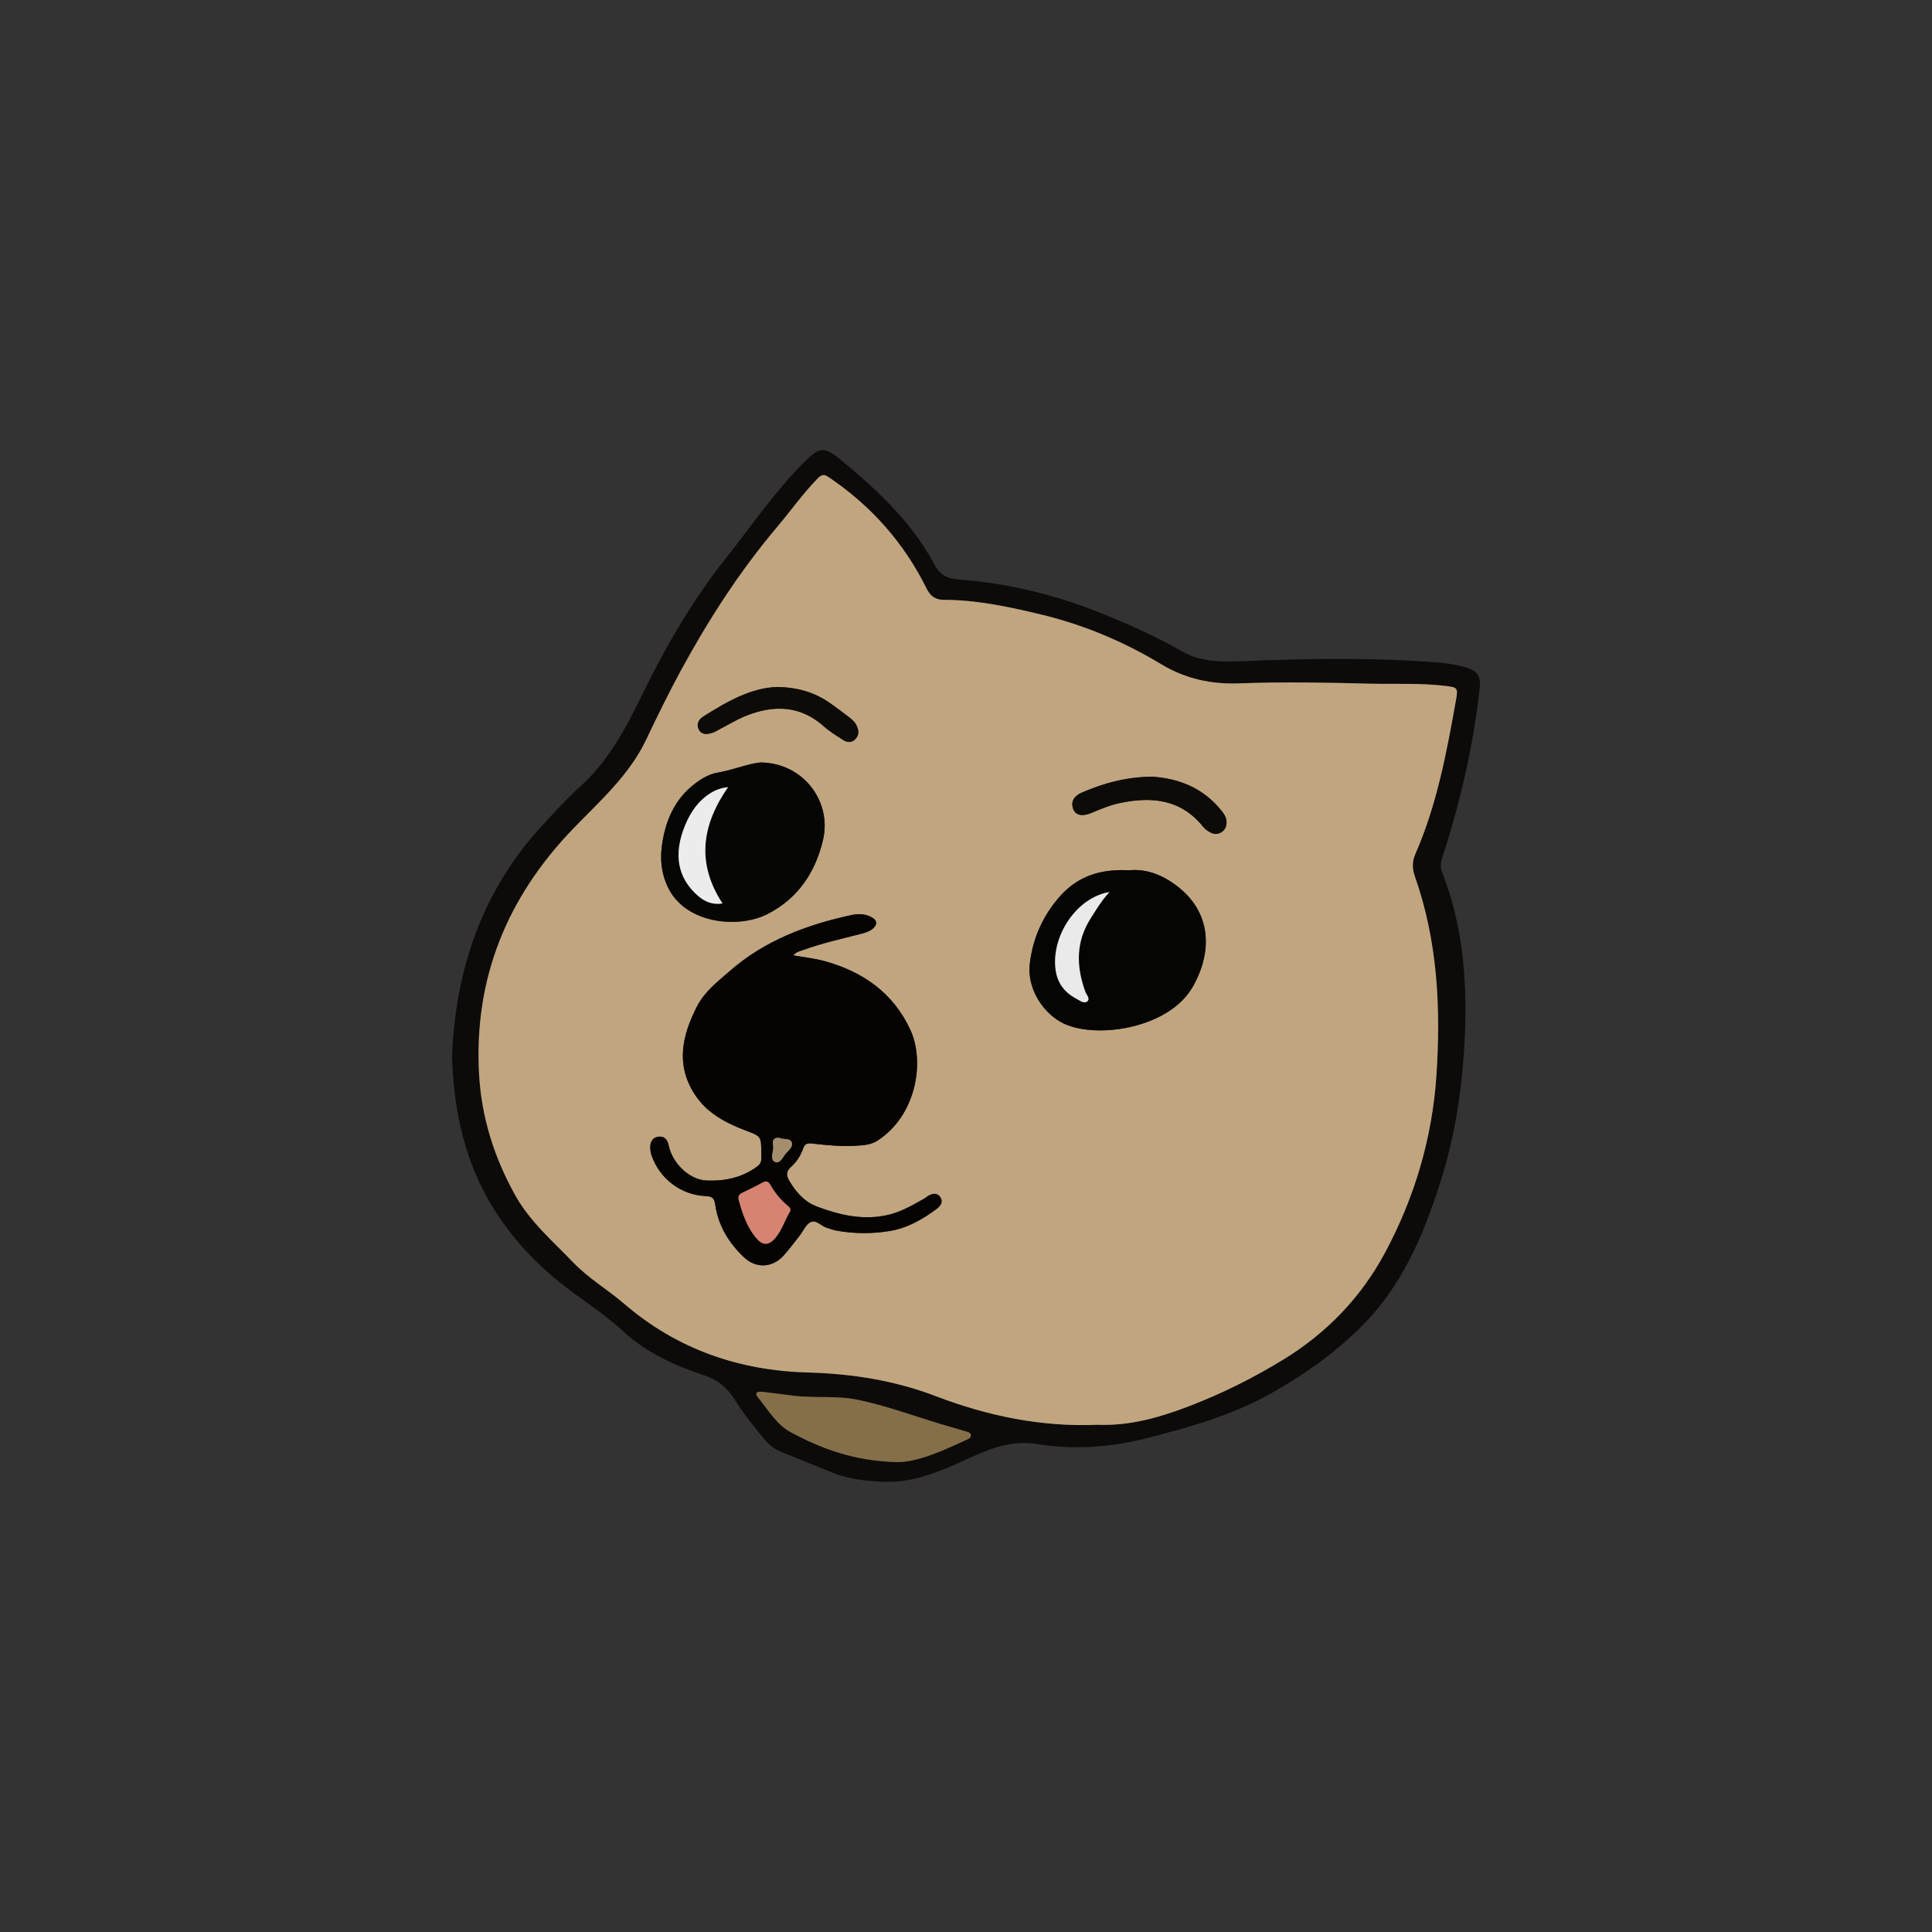 <?xml version="1.0" encoding="UTF-8"?>
<svg id="_레이어_1" data-name="레이어_1" xmlns="http://www.w3.org/2000/svg" version="1.1" viewBox="0 0 1500 1500">
  <rect x="0" y="0" width="1500" height="1500" fill="#333333" stroke="none"/>
  <!-- Generator: Adobe Illustrator 29.5.1, SVG Export Plug-In . SVG Version: 2.1.0 Build 141)  -->
  <defs>
    <style>
      .st0 {
        fill: #a58e6d;
      }

      .st1 {
        fill: #0c0b0a;
      }

      .st2 {
        fill: #0d0b08;
      }

      .st3 {
        fill: #eaeaea;
      }

      .st4 {
        fill: #060605;
      }

      .st5 {
        fill: #d68371;
      }

      .st6 {
        fill: #c1a57f;
      }

      .st7 {
        fill: #050504;
      }

      .st8 {
        fill: #050403;
      }

      .st9 {
        fill: #856f48;
      }

      .st10 {
        fill: #ececec;
      }
    </style>
  </defs>
  <path class="st1" d="M350.95,819.5c2.77-66.71,23.36-128.52,71.11-179.77,9.21-9.88,18.2-19.95,28.29-28.98,22.21-19.89,35.63-45.57,48.51-71.92,18.2-37.23,38.98-73.04,64.86-105.63,19.57-24.65,37.3-50.81,59.55-73.28,13.27-13.4,16.37-13.84,30.89-1.77,27.6,22.95,53.8,47.42,70.96,79.53,4.74,8.87,9.84,11.49,19.69,12.25,39.66,3.06,77.88,12.73,114.75,27.96,19.94,8.24,39.46,17.08,58.21,27.83,15.18,8.71,32.38,8.22,49.23,7.54,49.51-1.99,99-2.86,148.46,1.05,7.78.61,15.56,1.67,23.06,4,8.8,2.73,11.29,6.96,10.32,15.88-4.88,44.94-15.18,88.67-29.01,131.63-1.19,3.71-1.79,7.19-.28,11.04,15.71,40,19.52,81.72,17.87,124.23-1.55,39.94-7.07,79.24-19.34,117.41-12.99,40.44-29.15,79.02-59.77,110.06-21.02,21.31-44.91,38.21-70.85,52.93-30.1,17.08-62.91,26.28-95.87,34.79-28.11,7.26-57.2,9.66-85.98,4.93-19.14-3.15-35.25,2.74-51.77,10.28-22,10.04-44.09,20.31-69.2,18.94-12.75-.7-25.49-1.95-37.52-6.78-13.61-5.47-27.21-10.99-40.8-16.52-5.65-2.29-10.25-6.27-13.89-10.83-7.51-9.43-15.2-18.72-21.62-29.05-5.63-9.07-12.98-15.78-24.13-19.47-22.71-7.52-44.51-17.36-62.61-33.97-12.05-11.06-25.56-20.35-38.79-29.98-24.16-17.59-45.09-38.73-61.04-63.85-22.77-35.86-32.04-76.07-33.3-120.46ZM852.03,1106.2c25.17,1.01,48.59-5.77,71.46-14.55,25.48-9.79,49.8-21.92,73.14-36.24,33.78-20.73,60.32-48.49,78.81-83.04,22.93-42.83,36.59-89.03,39.8-137.61,3.45-52.31.94-104.27-16.77-154.4-2.1-5.93-2.1-11.6.39-17.28,16.79-38.33,24.37-79.11,31.63-119.94,1.63-9.18.89-9.49-8.16-10.59-19.84-2.41-39.77-1.27-59.66-1.78-33.41-.85-66.81-1.45-100.23-.21-21.7.81-41.72-3.3-60.98-14.91-29.25-17.64-60.57-30.8-94.22-38.8-24.56-5.83-48.98-11.09-74.23-11.13-7.11-.01-10.76-3.01-13.67-8.9-17.63-35.59-43.16-64.26-76.09-86.44-3.44-2.32-5.34-2.07-8.3.96-11.46,11.75-20.9,25.14-31.44,37.62-28.86,34.16-52.99,71.5-74.36,110.67-9.76,17.89-18.67,36.21-27.44,54.61-13.14,27.59-35.82,47.56-56.5,68.97-51.62,53.43-77.48,116.72-73.23,191.22,1.9,33.29,11.88,64.67,28.21,93.84,11.4,20.36,29.07,35.43,44.93,51.96,11.84,12.34,26.8,21.08,39.73,32.2,40.93,35.19,89.14,51.71,142.26,53.17,34.32.94,67.37,6.11,99.37,18.35,40.5,15.49,82.24,24.07,125.55,22.25ZM696.36,1135.19c16.44.07,35.75-8.95,55.1-17.81,1.34-.61,2.48-1.65,2.3-3.25-.19-1.65-1.67-2.13-3.06-2.54-6.8-1.99-13.62-3.93-20.41-5.97-21.48-6.47-42.49-14.34-64.61-18.85-16.65-3.4-33.42-1.04-50-3.18-7.96-1.03-15.92-2.04-23.89-2.95-1.34-.15-3.15-.22-4.03.53-1.26,1.07-.19,2.7.69,3.76,7.95,9.62,14.24,21,25.63,27.13,23.95,12.88,49.06,22.23,82.27,23.15Z"/>
  <path class="st6" d="M852.03,1106.2c-43.31,1.82-85.05-6.76-125.55-22.25-32-12.23-65.05-17.41-99.37-18.35-53.12-1.46-101.33-17.98-142.26-53.17-12.93-11.12-27.88-19.86-39.73-32.2-15.86-16.53-33.53-31.6-44.93-51.96-16.34-29.17-26.32-60.55-28.21-93.84-4.24-74.5,21.61-137.79,73.23-191.22,20.69-21.41,43.37-41.38,56.5-68.97,8.76-18.4,17.68-36.72,27.44-54.61,21.37-39.17,45.5-76.51,74.36-110.67,10.54-12.48,19.98-25.87,31.44-37.62,2.95-3.03,4.86-3.27,8.3-.96,32.93,22.18,58.46,50.85,76.09,86.44,2.91,5.88,6.56,8.88,13.67,8.9,25.25.04,49.67,5.29,74.23,11.13,33.65,7.99,64.97,21.16,94.22,38.8,19.26,11.61,39.28,15.72,60.98,14.91,33.42-1.25,66.82-.64,100.23.21,19.89.51,39.82-.64,59.66,1.78,9.05,1.1,9.79,1.41,8.16,10.59-7.27,40.84-14.84,81.61-31.63,119.94-2.49,5.67-2.48,11.34-.39,17.28,17.71,50.13,20.22,102.1,16.77,154.4-3.2,48.59-16.87,94.78-39.8,137.61-18.5,34.55-45.03,62.31-78.81,83.04-23.34,14.32-47.67,26.45-73.14,36.24-22.87,8.78-46.29,15.57-71.46,14.55ZM615.84,741.73c2.45-2.82,5.33-3.27,7.88-4.2,14.5-5.29,29.58-8.57,44.48-12.44,3.24-.84,6.47-1.68,9.12-3.79,4.22-3.34,3.91-6.87-.93-9.34-4.83-2.47-10.05-2.67-15.27-1.53-34.7,7.53-67.35,19.71-94.5,43.46-9.38,8.21-19.55,15.94-25.45,27.46-11.46,22.37-16.76,44.97-1.94,68.07,9.46,14.74,24.04,22.38,39.81,28.33,12.04,4.54,11.97,4.58,12.02,17.52.01,3.76.88,7.34-2.96,10.24-11.8,8.89-25.5,11.65-39.57,11.05-13.48-.57-26.5-13.53-29.29-27-.87-4.21-2.89-7.36-7.39-7.09-4.73.29-7.05,3.59-6.98,8.26.03,2.1.31,4.29.99,6.26,6.27,18.26,22.98,30.91,42.29,31.65,4.75.18,6.48,1.77,7.14,6.48,2.29,16.39,10.51,29.83,22.33,41.04,9.45,8.96,22.24,8.22,30.91-1.5,4.41-4.94,8.36-10.29,12.46-15.5,2.77-3.52,4.72-8.57,8.32-10.33,4.37-2.14,8.32,3.15,12.74,4.47,2.5.74,4.96,1.7,7.51,2.16,13.65,2.49,27.46,2.53,41.03.32,13.77-2.24,25.84-9.07,36.94-17.46,3.16-2.39,4.91-5.65,2.28-9.19-2.37-3.2-5.84-2.51-8.99-.73-1.23.7-2.3,1.69-3.53,2.38-8.88,4.97-17.64,10.13-27.74,12.47-19.1,4.43-37.18.27-54.93-6.35-10.01-3.73-16.67-11.31-21.96-20.37-2.45-4.2-2.16-7.32,1.51-10.57,4.32-3.83,7.42-8.77,9.33-14.12,1.48-4.17,3.6-4.43,7.47-3.97,11.05,1.33,22.17,2.34,33.33,1.69,5.91-.35,11.9-.65,17.08-4.02,30.22-19.7,36.77-61.25,25.47-85.84-13.16-28.62-36.6-45.14-66.27-53.4-7.83-2.18-16.03-3-24.73-4.57ZM876.59,675.7c-22.37-1.2-39.88,4.68-53.64,20.21-13.28,14.99-21.04,32.42-23.43,52.28-2.12,17.67,8.48,36.33,23.76,45.13,24.69,14.2,83.87,6.04,102.74-27.15,15.82-27.83,13.64-56.7-9.63-76.18-12.08-10.12-25.81-15.76-39.81-14.29ZM590.59,591.98c-9.73.85-21.22,5.81-33.34,7.89-6.71,1.15-12.32,4.52-17.7,8.59-16.03,12.15-23.09,29.29-25.65,48.26-1.48,10.96-.3,22.11,4.88,32.56,14.19,28.66,55.24,31.53,76.9,20.5,23.36-11.89,37.2-31.77,43.3-57.59,7.04-29.84-15.23-59.85-48.38-60.2ZM894.33,603c-20.52.26-37.74,5.19-54.33,12.33-5.14,2.21-9.25,6.38-6.67,13,1.86,4.78,7.19,5.72,14.15,2.79,7.2-3.03,14.43-6.07,22.08-7.67,24.8-5.17,47.55-2.98,64.71,18.68,1.41,1.78,3.56,3.12,5.61,4.23,2.89,1.58,5.95,1.5,8.73-.45,3.01-2.11,3.96-5.18,3.6-8.71-.33-3.21-2.17-5.67-4.12-8.09-14.4-17.86-33.82-24.88-53.76-26.11ZM603.64,533.36c-20.46.56-39.34,11.35-57.78,23.07-3.24,2.06-5.48,5.76-3.36,9.85,2.35,4.54,6.61,3.87,10.62,2.65,1.78-.54,3.4-1.63,5.08-2.49,6.94-3.57,13.63-7.74,20.84-10.63,21.75-8.73,42.39-8.25,60.89,8.36,4.37,3.92,9.52,7,14.47,10.22,2.94,1.91,6.3,2.53,9.21-.11,2.95-2.67,3.42-6.09,1.99-9.76-1.24-3.2-3.55-5.58-6.23-7.59-5.1-3.84-10.17-7.74-15.42-11.37-11.41-7.89-24.12-11.83-40.32-12.21Z"/>
  <path class="st9" d="M696.36,1135.19c-33.2-.92-58.32-10.26-82.27-23.15-11.39-6.13-17.69-17.51-25.63-27.13-.87-1.05-1.95-2.68-.69-3.76.87-.74,2.68-.68,4.03-.53,7.97.91,15.93,1.92,23.89,2.95,16.58,2.14,33.34-.22,50,3.18,22.12,4.52,43.13,12.39,64.61,18.85,6.79,2.04,13.6,3.98,20.41,5.97,1.39.41,2.87.88,3.06,2.54.18,1.61-.96,2.64-2.3,3.25-19.35,8.86-38.66,17.88-55.1,17.81Z"/>
  <path class="st8" d="M615.84,741.73c8.7,1.57,16.9,2.39,24.73,4.57,29.67,8.26,53.11,24.78,66.27,53.4,11.31,24.59,4.75,66.14-25.47,85.84-5.18,3.38-11.18,3.68-17.08,4.02-11.16.65-22.28-.36-33.33-1.69-3.87-.47-5.99-.2-7.47,3.97-1.9,5.35-5.01,10.29-9.33,14.12-3.67,3.26-3.96,6.37-1.51,10.57,5.29,9.07,11.95,16.64,21.96,20.37,17.75,6.62,35.83,10.78,54.93,6.35,10.1-2.34,18.86-7.51,27.74-12.47,1.24-.69,2.3-1.69,3.53-2.38,3.15-1.77,6.61-2.46,8.99.73,2.63,3.54.87,6.8-2.28,9.19-11.09,8.39-23.16,15.22-36.94,17.46-13.56,2.21-27.38,2.16-41.03-.32-2.55-.46-5.01-1.42-7.51-2.16-4.42-1.32-8.38-6.6-12.74-4.47-3.59,1.76-5.55,6.81-8.32,10.33-4.1,5.21-8.05,10.56-12.46,15.5-8.68,9.72-21.46,10.45-30.91,1.5-11.82-11.2-20.04-24.64-22.33-41.04-.66-4.71-2.38-6.3-7.14-6.48-19.31-.73-36.02-13.39-42.29-31.65-.68-1.97-.96-4.16-.99-6.26-.07-4.67,2.25-7.97,6.98-8.26,4.51-.27,6.52,2.88,7.39,7.09,2.79,13.47,15.81,26.42,29.29,27,14.07.6,27.78-2.16,39.57-11.05,3.84-2.89,2.97-6.48,2.96-10.24-.05-12.94.03-12.98-12.02-17.52-15.77-5.95-30.35-13.59-39.81-28.33-14.82-23.1-9.52-45.7,1.94-68.07,5.9-11.52,16.06-19.25,25.45-27.46,27.15-23.75,59.8-35.93,94.5-43.46,5.22-1.13,10.44-.94,15.27,1.53,4.83,2.47,5.14,6,.93,9.34-2.65,2.1-5.88,2.94-9.12,3.79-14.9,3.87-29.98,7.15-44.48,12.44-2.55.93-5.43,1.38-7.88,4.2ZM573.38,930.99c2.95,11.02,6.51,21.9,14.13,30.66,4.9,5.64,9.49,5.25,14.37-.35,5.2-5.97,7.34-13.72,11.37-20.4,1.2-1.98-.06-3.51-1.67-4.84-5.55-4.57-10.01-10.09-13.54-16.3-1.75-3.09-3.62-2.95-6.39-1.42-4.77,2.63-9.67,5.02-14.6,7.32-2.38,1.11-4.14,2.33-3.65,5.33ZM604.97,883.32c-7.19-.22-4.34,5.58-4.69,8.67-.4,3.44-2.4,8.8,1.64,10.27,3.89,1.42,5.89-3.9,8.23-6.62,2.2-2.56,6.01-5.45,4.47-8.96-1.53-3.49-6.56-1.52-9.64-3.35Z"/>
  <path class="st7" d="M876.59,675.7c14-1.47,27.73,4.17,39.81,14.29,23.27,19.49,25.44,48.36,9.63,76.18-18.87,33.19-78.05,41.35-102.74,27.15-15.29-8.79-25.88-27.45-23.76-45.13,2.38-19.86,10.14-37.29,23.43-52.28,13.76-15.53,31.27-21.41,53.64-20.21ZM861.39,692.56c-25.45,4.22-45.03,33.74-41.92,59.73,1.31,10.96,7.02,18.29,16.39,23.21,2.62,1.37,5.91,4.14,8.42,1.85,2.28-2.08-.83-5.12-1.72-7.59-7.03-19.48-7.35-38.44,4.08-56.5,4.26-6.73,8.27-13.62,14.75-20.7Z"/>
  <path class="st4" d="M590.59,591.98c33.15.35,55.43,30.36,48.38,60.2-6.1,25.83-19.94,45.7-43.3,57.59-21.66,11.02-62.71,8.16-76.9-20.5-5.17-10.45-6.36-21.6-4.88-32.56,2.56-18.97,9.62-36.11,25.65-48.26,5.38-4.07,10.99-7.44,17.7-8.59,12.12-2.08,23.61-7.03,33.34-7.89ZM565.28,611.12c-5.82.64-10.04,2.34-14.07,4.93-9.35,6-15.16,14.69-19.3,24.74-9.17,22.23-6,40.5,9.56,54.34,5.42,4.82,11.55,7.58,19.49,6.32-20.31-31.08-16.28-60.68,4.33-90.33Z"/>
  <path class="st2" d="M894.33,603c19.94,1.23,39.36,8.25,53.76,26.11,1.95,2.42,3.79,4.88,4.12,8.09.36,3.53-.59,6.6-3.6,8.71-2.78,1.95-5.85,2.03-8.73.45-2.04-1.12-4.19-2.45-5.61-4.23-17.15-21.65-39.91-23.84-64.71-18.68-7.65,1.59-14.88,4.63-22.08,7.67-6.96,2.93-12.29,2-14.15-2.79-2.57-6.62,1.53-10.79,6.67-13,16.59-7.14,33.8-12.07,54.33-12.33Z"/>
  <path class="st2" d="M603.64,533.36c16.19.38,28.91,4.32,40.32,12.21,5.25,3.63,10.31,7.53,15.42,11.37,2.68,2.01,4.98,4.39,6.23,7.59,1.42,3.67.96,7.08-1.99,9.76-2.91,2.64-6.27,2.02-9.21.11-4.95-3.22-10.1-6.3-14.47-10.22-18.49-16.61-39.14-17.09-60.89-8.36-7.21,2.89-13.91,7.06-20.84,10.63-1.68.87-3.3,1.95-5.08,2.49-4,1.22-8.27,1.89-10.62-2.65-2.12-4.09.11-7.79,3.36-9.85,18.45-11.72,37.32-22.51,57.78-23.07Z"/>
  <path class="st5" d="M573.38,930.99c-.49-3.01,1.28-4.23,3.65-5.33,4.94-2.3,9.84-4.69,14.6-7.32,2.77-1.53,4.64-1.67,6.39,1.42,3.53,6.22,8,11.74,13.54,16.3,1.62,1.33,2.87,2.86,1.67,4.84-4.03,6.67-6.17,14.42-11.37,20.4-4.88,5.61-9.47,5.99-14.37.35-7.62-8.77-11.17-19.64-14.13-30.66Z"/>
  <path class="st0" d="M604.97,883.32c3.09,1.83,8.12-.14,9.64,3.35,1.54,3.51-2.27,6.41-4.47,8.96-2.34,2.72-4.34,8.04-8.23,6.62-4.03-1.47-2.03-6.83-1.64-10.27.35-3.08-2.5-8.89,4.69-8.67Z"/>
  <path class="st3" d="M861.39,692.56c-6.48,7.07-10.49,13.97-14.75,20.7-11.43,18.06-11.11,37.02-4.08,56.5.89,2.48,4.01,5.51,1.72,7.59-2.51,2.29-5.8-.48-8.42-1.85-9.37-4.92-15.08-12.25-16.39-23.21-3.1-25.99,16.47-55.51,41.92-59.73Z"/>
  <path class="st10" d="M565.28,611.12c-20.6,29.65-24.64,59.24-4.33,90.33-7.94,1.26-14.07-1.49-19.49-6.32-15.55-13.84-18.72-32.11-9.56-54.34,4.14-10.05,9.95-18.74,19.3-24.74,4.03-2.58,8.25-4.29,14.07-4.93Z"/>
</svg>